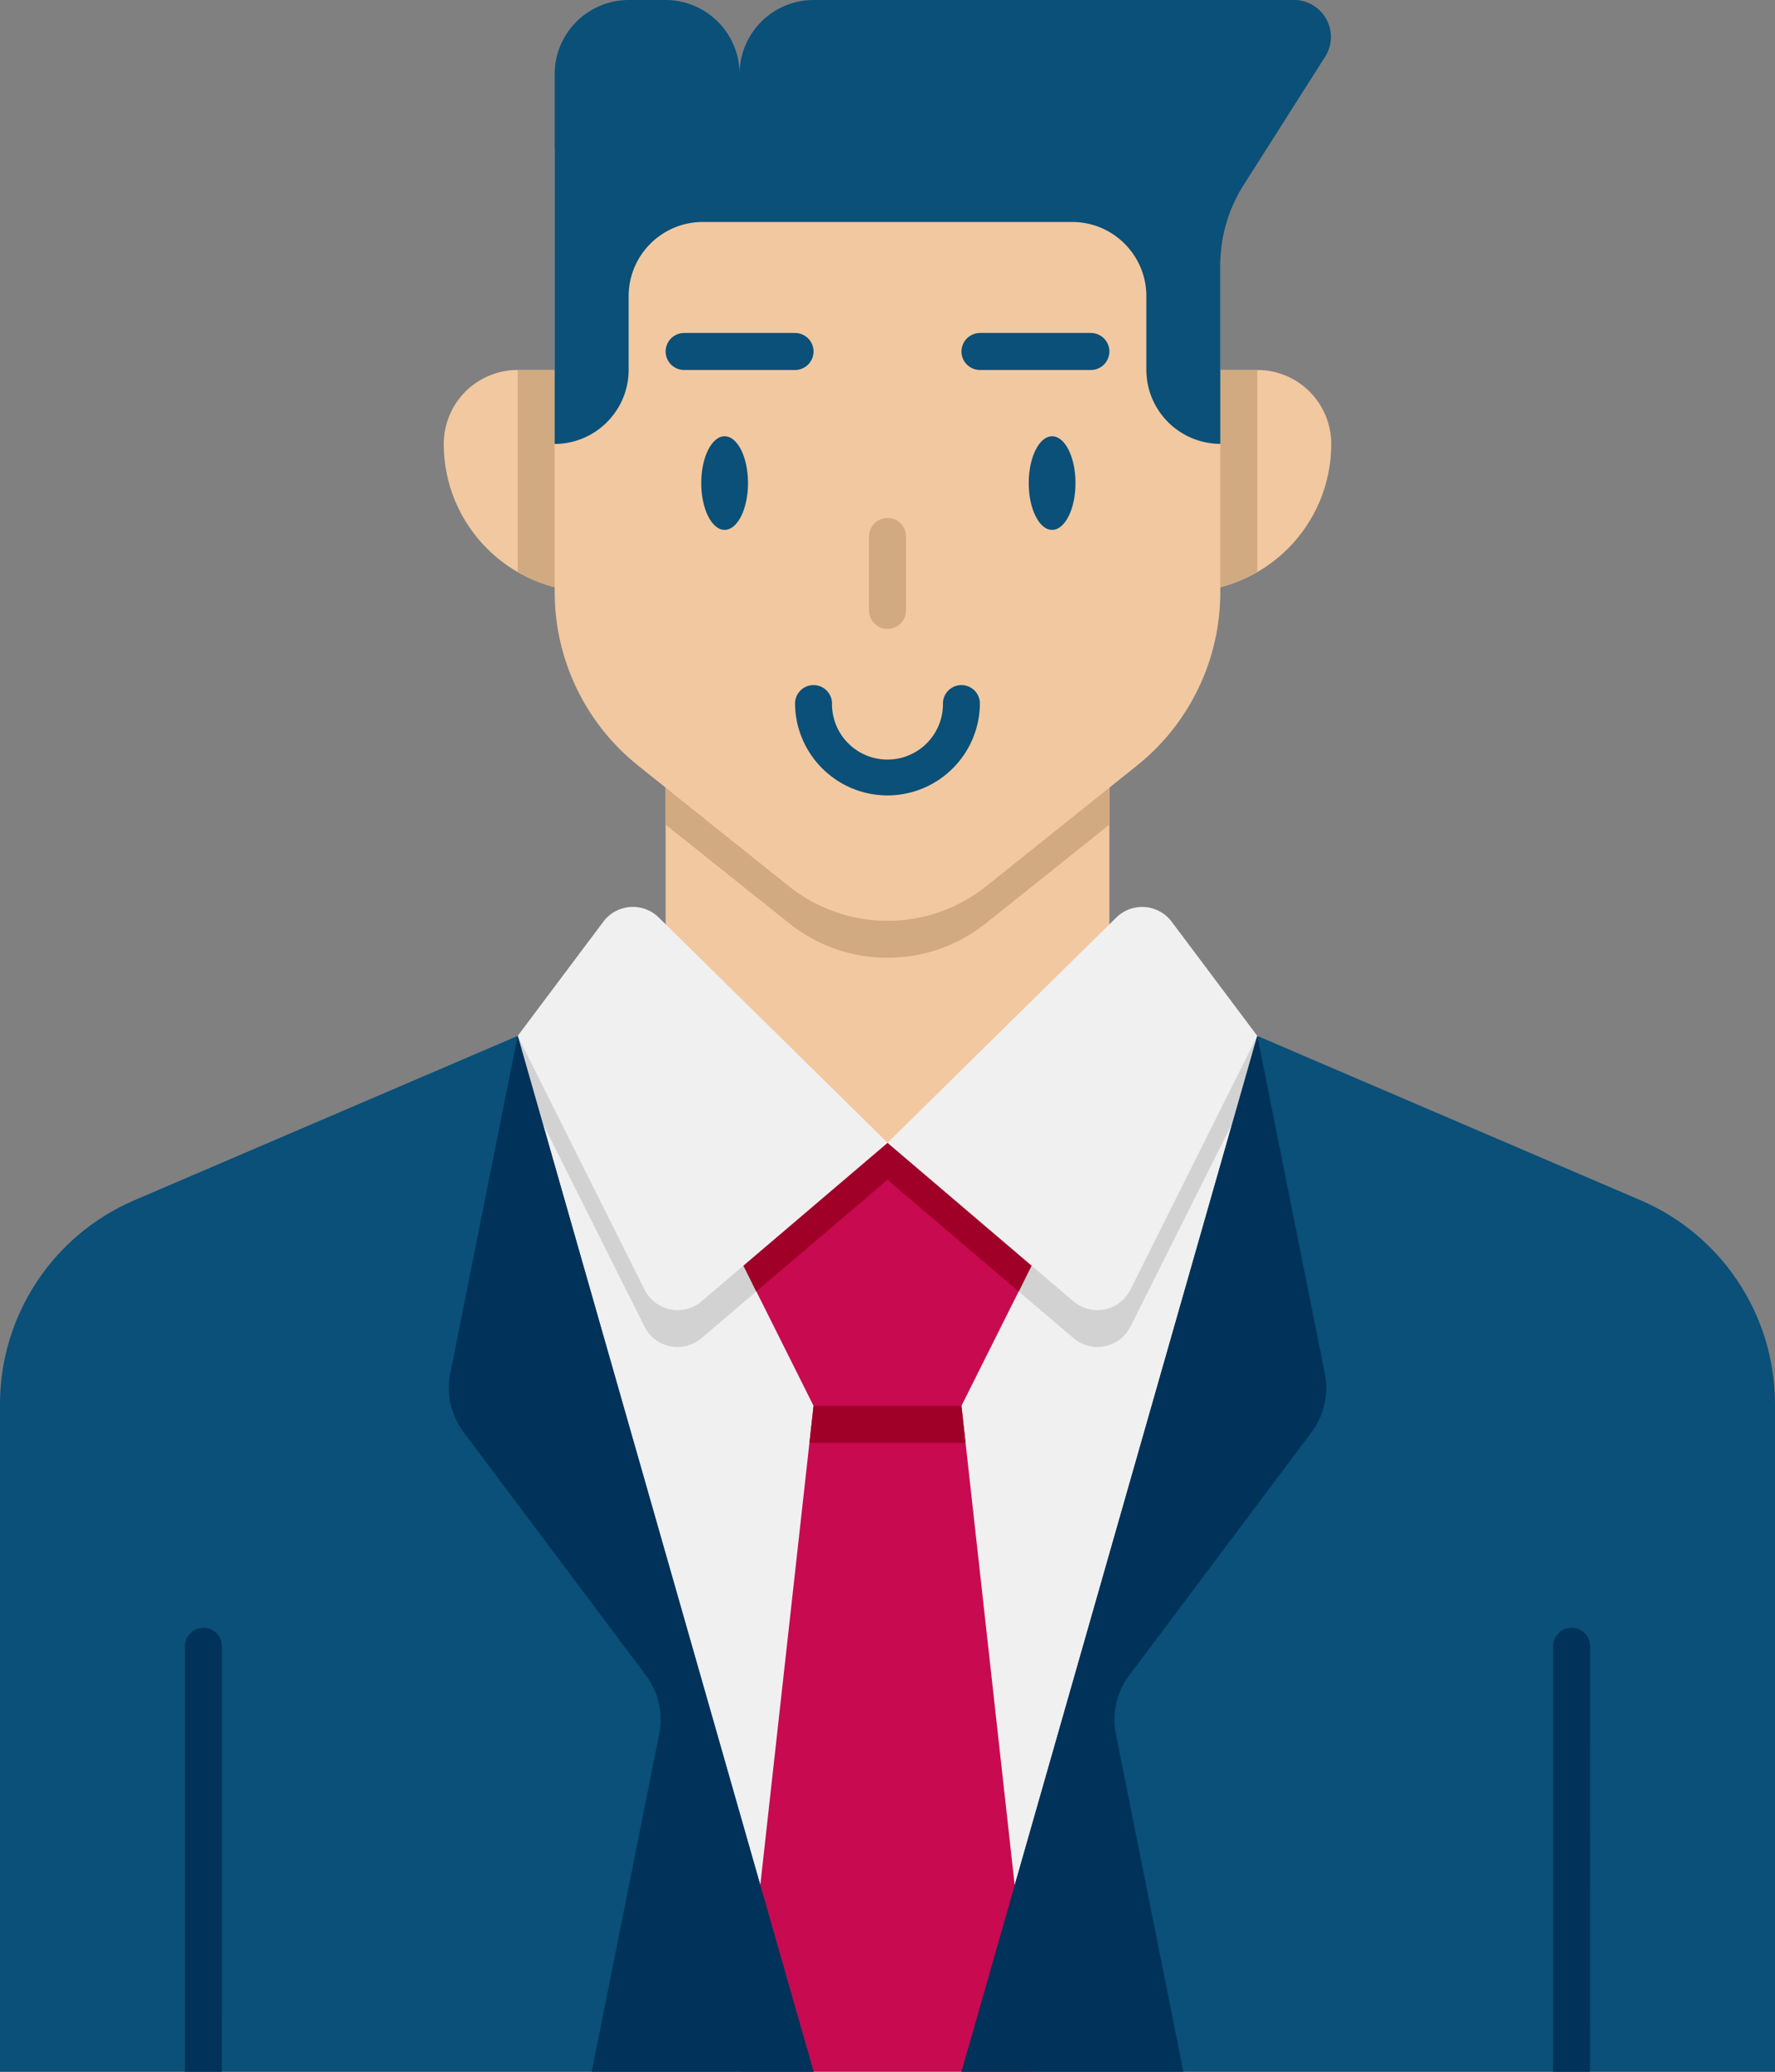 <svg xmlns="http://www.w3.org/2000/svg" width="74.547" height="86.972" xmlns:v="https://vecta.io/nano"><rect width="100%" height="100%" fill="#808080" stroke="none"/><path d="M40.38 86.972h-6.212L21.743 43.486h31.061z" fill="#f0f0f0"/><path d="M53.364 43.936l-5.887 11.757a1.55 1.55 0 0 1-2.392.481l-7.811-6.647-7.812 6.647a1.55 1.55 0 0 1-2.392-.481l-5.886-11.757.56-.45h31.06z" fill="#d2d2d2"/><path d="M52.805 43.486L40.38 86.972h34.167V58.948a9.32 9.32 0 0 0-5.646-8.562z" fill="#0a5078"/><path d="M46.592 29.337v18.124l-9.318 3.619-9.319-3.619V29.337z" fill="#f2c8a0"/><path d="M46.592 29.337v5.28l-5.172 4.13a6.62 6.62 0 0 1-8.293 0l-5.172-4.13v-5.28z" fill="#d1aa81"/><g fill="#f2c8a0"><path d="M24.849 24.849h0c-3.431-.001-6.211-2.781-6.212-6.212h0c0-.824.327-1.614.909-2.197s1.373-.91 2.197-.909h3.106z"/><path d="M47.754 32.136l-6.332 5.065c-1.177.942-2.64 1.455-4.148 1.455h0c-1.508 0-2.971-.513-4.148-1.455l-6.33-5.065c-2.212-1.768-3.499-4.445-3.5-7.276V6.212h27.955V24.86c0 2.831-1.287 5.508-3.497 7.276z"/><path d="M49.698 24.849h0c3.431-.001 6.211-2.781 6.212-6.212h0c0-.824-.327-1.614-.909-2.197s-1.373-.91-2.197-.909h-3.106z"/></g><path d="M52.804 15.531v8.48c-.485.285-1.008.499-1.553.637v-9.117zm-29.508 0v9.117c-.545-.138-1.068-.352-1.553-.637v-8.48z" fill="#d1aa81"/><g fill="#0a5078"><path d="M55.646 2.392l-3.432 5.4c-.626.996-.96 2.148-.963 3.324v7.517c-1.713-.005-3.101-1.393-3.106-3.106v-3.102c-.005-1.713-1.393-3.101-3.106-3.106H29.508c-1.713.005-3.101 1.393-3.106 3.106v3.106c-.005 1.713-1.393 3.101-3.106 3.106V3.106C23.301 1.393 24.689.005 26.402 0h1.553c1.713.005 3.101 1.393 3.106 3.106C31.066 1.393 32.454.005 34.167 0h20.175a1.55 1.55 0 0 1 1.304 2.392z"/><ellipse cx="44.187" cy="20.279" rx=".982" ry="1.965"/><ellipse cx="30.433" cy="20.279" rx=".982" ry="1.965"/><use href="#B"/><use href="#B" x="12.425"/><path d="M37.274 33.391c-2.143-.002-3.881-1.739-3.883-3.882.015-.418.358-.749.776-.749s.761.331.776.749a2.33 2.33 0 0 0 3.508 2.058 2.33 2.33 0 0 0 1.151-2.058c.015-.418.358-.749.776-.749s.761.331.776.749c-.002 2.143-1.739 3.88-3.882 3.882z"/></g><path d="M37.274 26.402h0c-.206 0-.404-.082-.549-.228s-.228-.343-.228-.549V22.52c0-.206.082-.404.228-.549s.343-.228.549-.228h0c.206 0 .404.082.549.228s.228.343.228.549v3.106c-.001.429-.348.776-.777.776z" fill="#d1aa81"/><path d="M40.379 59.016l3.106 27.955H31.061l3.106-27.955-3.106-6.212v-4.83h12.425v4.83z" fill="#c80a50"/><path d="M43.486 47.974v4.83l-.7 1.413-5.513-4.69-5.512 4.69-.7-1.413v-4.83z" fill="#a00028"/><g fill="#f0f0f0"><path d="M25.337 38.695l-3.594 4.791 5.325 10.651c.213.428.612.735 1.081.83s.956-.031 1.319-.342l7.809-6.649-9.606-9.455a1.55 1.55 0 0 0-2.334.174z"/><path d="M49.21 38.695l3.594 4.791-5.326 10.651c-.213.428-.612.735-1.081.83s-.956-.031-1.319-.342l-7.805-6.649 9.606-9.455a1.55 1.55 0 0 1 2.331.174z"/></g><path d="M21.743 43.486l-16.1 6.9C2.219 51.855 0 55.222 0 58.948v28.024h34.167z" fill="#0a5078"/><path d="M21.743 43.486l-2.831 14.169a3.1 3.1 0 0 0 .561 2.472l7.652 10.2a3.1 3.1 0 0 1 .561 2.472l-2.833 14.17h9.318zm31.062 0l2.834 14.169a3.1 3.1 0 0 1-.561 2.472l-7.652 10.2a3.1 3.1 0 0 0-.561 2.472l2.833 14.17H40.38zm13.977 43.486h-1.553v-17.86c0-.206.082-.404.228-.549a.78.78 0 0 1 .549-.228h0c.206 0 .404.082.549.228a.78.78 0 0 1 .228.549zm-57.464 0H7.765v-17.86c0-.206.082-.404.228-.549a.78.78 0 0 1 .549-.228h0c.206 0 .404.082.549.228a.78.78 0 0 1 .228.549z" fill="#00325a"/><path d="M40.551 60.57h-6.554l.171-1.553h6.212z" fill="#a00028"/><defs ><path id="B" d="M33.391 13.978h-4.659c-.206 0-.404.082-.549.228s-.228.343-.228.549h0c0 .206.082.404.228.549s.343.228.549.228h4.659c.206 0 .404-.082.549-.228s.228-.343.228-.549h0c0-.206-.082-.404-.228-.549s-.343-.228-.549-.228z"/></defs></svg>
